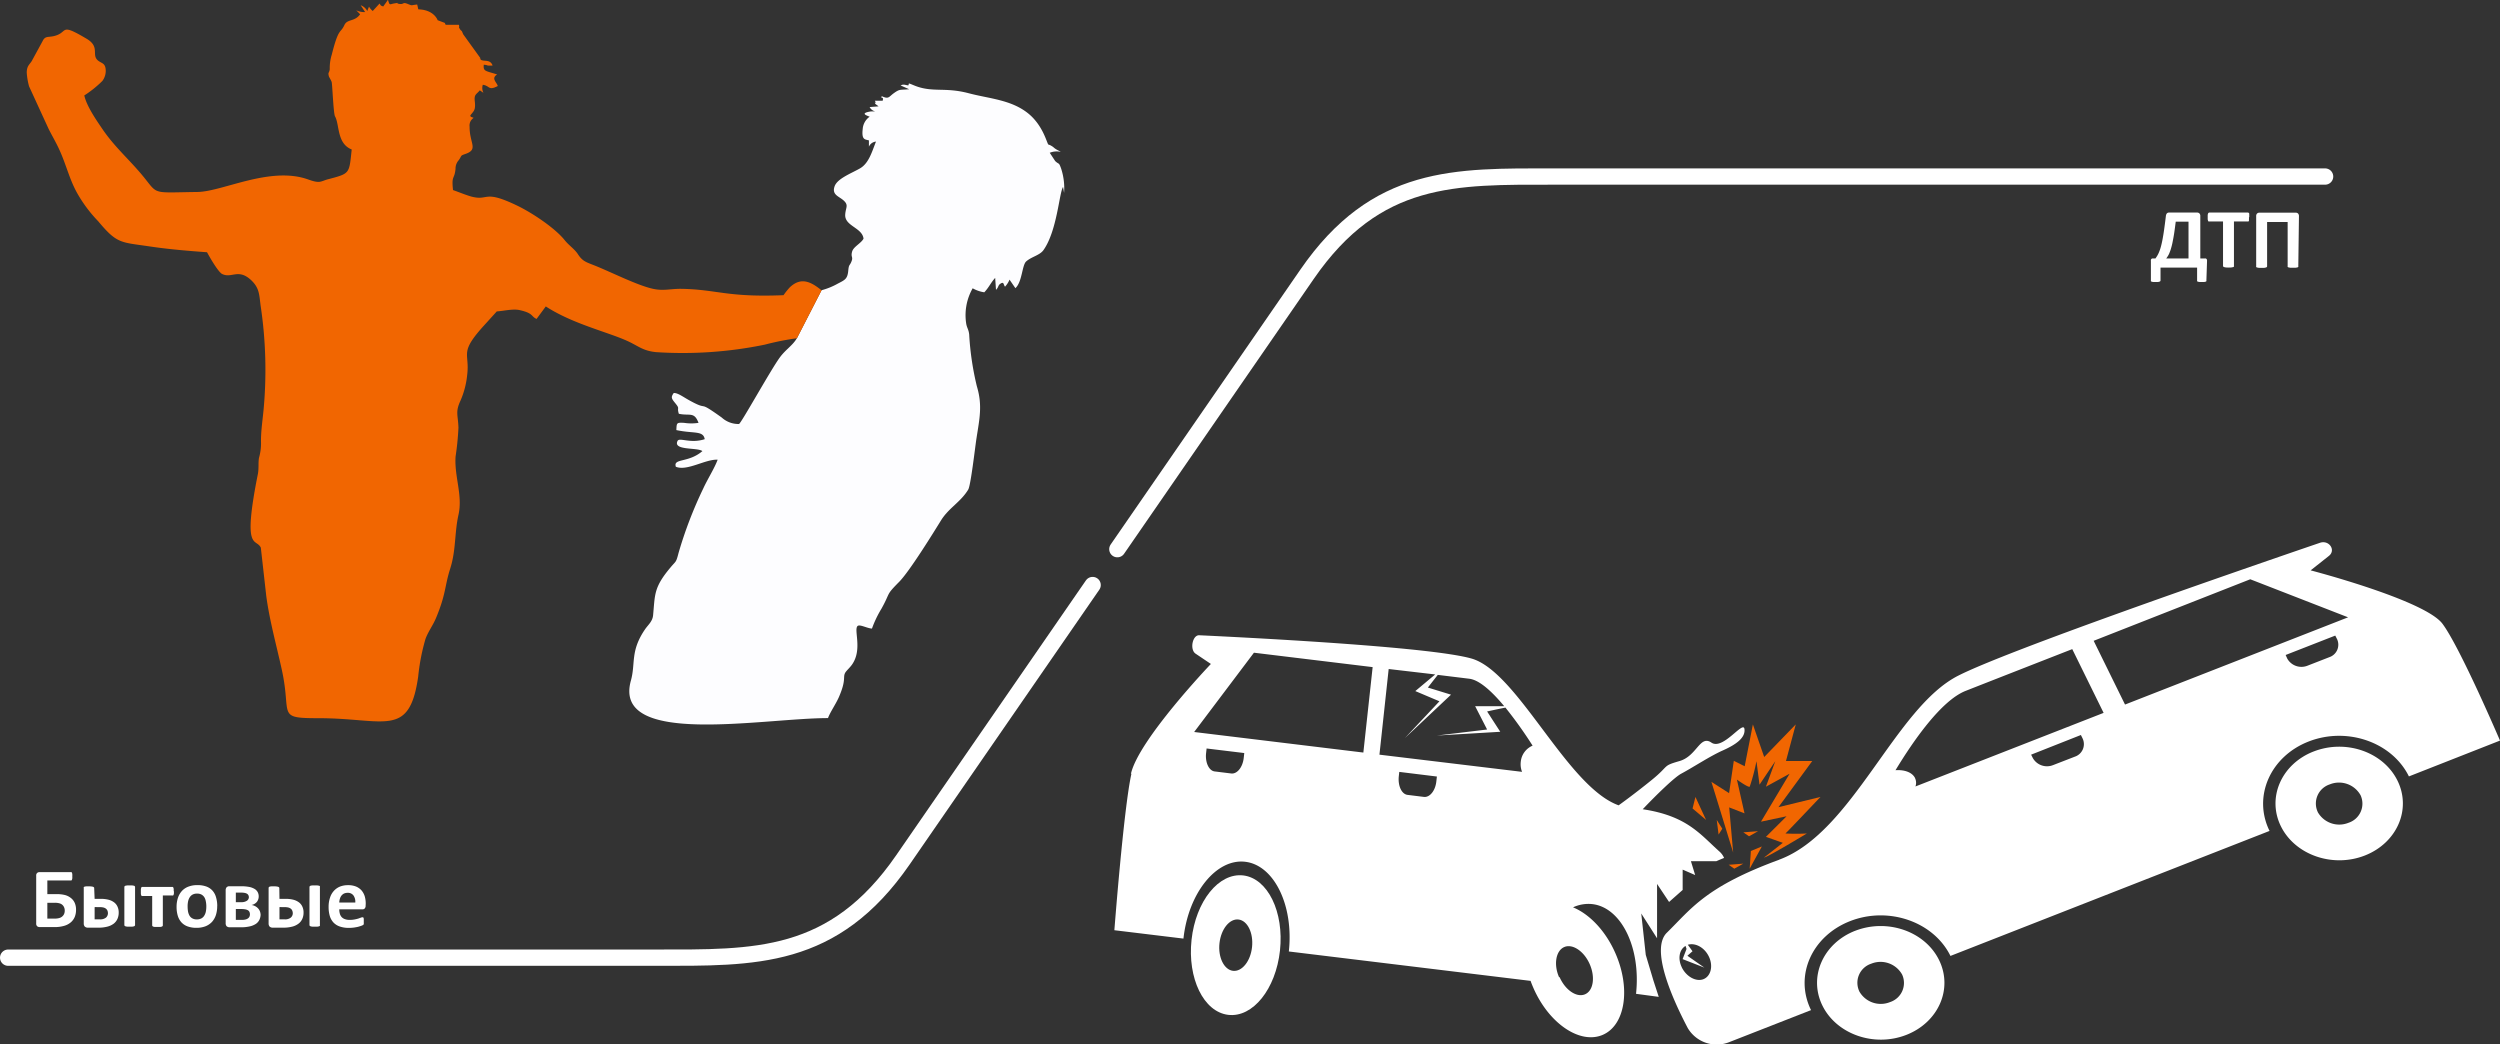 <?xml version="1.0" encoding="UTF-8"?> <svg xmlns="http://www.w3.org/2000/svg" id="Слой_1" data-name="Слой 1" viewBox="0 0 459.97 192.17"><rect x="0" y="0" width="459.97" height="192.17" fill="#333333" stroke="none"/> <defs> <style>.cls-1{fill:#fdfdff;}.cls-1,.cls-2{fill-rule:evenodd;}.cls-2,.cls-4{fill:#f16601;}.cls-3{fill:#fff;}.cls-5{fill:none;stroke:#fff;stroke-linecap:round;stroke-miterlimit:22.93;stroke-width:3px;}</style> </defs> <path class="cls-1" d="M457.43,430.34c-.77,1.36-2.08,2.1-3.15,3.56-1.66,2.25-7.11,12.1-7.52,12.26a4.55,4.55,0,0,1-3.17-1.18c-4.76-3.41-2.16-1.08-5.84-3.1-1.27-.69-2.23-1.46-3-1.42-.55.76-.43,1,.24,1.82,1,1.21.28.7.7,2,2,.43,2.83-.44,3.62,1.67a8.72,8.72,0,0,1-2.65,0c-1.42-.08-1.36,0-1.43,1.33,3.23.69,4.94.05,5.22,1.67-2.64.88-4.67-.38-5,.33-.89,1.81,3.72,1.15,4.57,1.87-2.59,2.22-5.42,1.27-4.88,2.88,2.07.85,5.45-1.43,7.69-1.3-.61,1.63-1.86,3.57-2.66,5.32a76.43,76.43,0,0,0-4.53,11.82c-.47,1.84-.48,1.48-1.44,2.63-3.16,3.75-2.88,5-3.25,8.87-.11,1.13-.92,1.75-1.47,2.55-2.77,4.05-1.72,6.24-2.61,9.44-3.45,12.31,24.24,6.91,36.26,6.91.43-1.15,1.41-2.52,2-3.85,1.41-3.23.7-3.63,1.16-4.48.22-.4.93-1,1.32-1.6,1.86-2.76.24-6.28.95-7,.39-.39,1.74.41,2.66.46a19.84,19.84,0,0,1,1.75-3.66c1.74-3.13.72-2.38,3.24-4.92,1.91-1.92,6.31-9.05,7.72-11.33s3.61-3.36,5-5.66c.47-.76,1.27-7.82,1.51-9.36.56-3.65,1.15-6.11.08-9.65a52.75,52.75,0,0,1-1.41-9.51c-.1-1-.46-1.26-.57-2.16a10,10,0,0,1,1.21-6.36,6.12,6.12,0,0,0,2.14.74c.88-.94,1.19-1.77,2-2.65l.15,2.2c.51-.51.35-.8.77-1.1.7-.5.58.11.89.52a4.27,4.27,0,0,0,.83-1.3l1.08,1.57c1.27-1.16,1.21-4.26,2-4.93.95-.85,2.5-1.12,3.17-2.08,2.52-3.57,2.88-10.54,3.6-11.61l.19,1.09a11.7,11.7,0,0,0-.53-4.43c-.46-1.3-.37-.72-1.11-1.43l-1-1.52a3.38,3.38,0,0,1,2-.17c-.22-.19,0,0-.39-.24-1-.5-.67-.54-1.55-1l-.32-.11c-.3-.34-1-3.61-3.84-5.83-3.13-2.43-7.09-2.62-10.79-3.6-4.49-1.19-6.69-.06-10.05-1.44-1.35-.55-.84-.38-1.09,0-.74-.13-.88-.25-1.41,0l1.58.7c-1.74.17-1.68-.12-2.94.81-.82.62-.85,1.05-2.09.47-.37.53.43-.08.15.83h-1.44c.45.8-.3,0,.15.64,0,0,.44.3.52.4l-1.63.13a1.56,1.56,0,0,0,1,.79c-.21,0-.86,0-1,.05-2,.36-.1.84,0,.94a3,3,0,0,0-1.27,2.24c-.24,2.05.42,1.91,1.14,2.11v1.16a1.56,1.56,0,0,1,1.3-.94c-.74,1.87-1.32,4-2.94,4.93s-4.19,1.87-4.68,3.32.62,1.76,1.47,2.42c1.25,1,.58,1.38.49,2.75-.14,2.14,3.13,2.39,3.37,4.44-.43.85-1.85,1.47-2.1,2.38-.3,1.08.28.91-.16,1.92-.31.73-.44.41-.55,1.6-.14,1.52-.62,1.7-1.92,2.37a12.76,12.76,0,0,1-3,1.22Z" transform="translate(-310.79 -368.15)"></path> <path class="cls-2" d="M369.47,500.29c12.17,0,16.63,3.74,18.26-7.64a37.87,37.87,0,0,1,1.34-6.93c.51-1.4,1.33-2.41,1.95-3.88,1.86-4.47,1.57-5.83,2.6-9.06,1.09-3.42.77-6.54,1.53-9.94.8-3.59-.79-7-.54-10.69a51.8,51.8,0,0,0,.53-5.32c-.08-2.41-.61-2.86.39-5a15.68,15.68,0,0,0,1.21-4.64c.52-4.14-1.48-4,2.81-8.83l2.64-2.91c1.38-.1,3-.52,4.23-.24,2.57.59,2,1.12,3.09,1.62l1.7-2.3c5,3.25,11.46,4.71,15.13,6.41,1.92.89,2.75,1.76,5.17,2a74.94,74.94,0,0,0,20-1.38,50.18,50.18,0,0,1,5.91-1.18l4.53-8.82c-1.79-1.42-3.67-2.6-5.84-.55a12.93,12.93,0,0,0-1.16,1.45c-10.53.44-12.27-1.09-19-1.17-1.77,0-3.18.41-5,0-2.88-.61-7.86-3.15-10.83-4.32-1.52-.6-2.16-.76-3-2.05-.61-.95-1.68-1.63-2.45-2.6-1.73-2.17-5.92-5-8.79-6.37-6.07-2.91-5.13-.87-8.15-1.58-1-.24-2.55-.89-3.59-1.25-.31-2.8.26-1.86.46-3.89a2.34,2.34,0,0,1,.62-1.64c.6-.88.2-.76,1.21-1.12,2.43-.84.74-1.95.76-5a1.68,1.68,0,0,1,.74-1.63c-.75-.35-.4,0-.62-.44.65-.85,1-.93.85-2.5-.18-1.41.21-1.29.91-2.13l.67.46a1.92,1.92,0,0,1-.12-1.48c1.32.18,1,1.14,2.75.23-.12-.64-1.31-1.4-.11-2.13-2.15-.69-2.59-.54-2.46-1.79,1,.08.24.21,1.62.15-.42-1.21-1.58-.69-2.15-1.06-.57-.74.16.14-.14-.37L396,374.44c-.39-1-.21-.35-.59-.94s0-.14-.19-.79h-2.42c-.14-.19-.05-.11-.18-.35l-1.31-.49s-.62-1.92-3.56-2l-.2-.89c-1.31.13-.79.27-1.78-.12s-.59.17-1.58,0c-.77-.14.4-.27-.8-.09-.93.14-.89.5-1.22-.67-.26.42-.6.85-.88,1.25-.54-.26-.29,0-.67-.55l-1.25,1.37a3,3,0,0,1-.69-.8l-.32.81a2.18,2.18,0,0,0-1.21-1.06l.82,1.25a3.42,3.42,0,0,1-1.64-.33l.72.73c-1,1.42-2.36.82-2.9,2-.74,1.6-1.05.38-2.32,5.44a8.23,8.23,0,0,0-.37,2.65c-.08.78-.38.52-.16,1.32.05.2.38.66.51,1.05s.32,5.79.62,6.33c.86,1.54.31,5,3.07,6.09-.48,4.46-.26,4.4-4.28,5.46-1.53.4-1.46.87-3.73.06-7-2.51-15.74,2.24-20.36,2.3-9.24.12-6.89.64-10.79-3.81-2.28-2.62-4.59-4.68-6.67-7.71-1-1.48-2.92-4.18-3.37-6.24a20.18,20.18,0,0,0,3.32-2.66,3.07,3.07,0,0,0,.56-2.49c-.19-.74-.66-.79-1.21-1.16-1.55-1.06.39-2.57-2.26-4.13-5.2-3.08-3.18-1.08-6.1-.46-1,.22-1.53-.07-2,.94l-2,3.67c-.46.68-.88.91-.9,2.07a12.35,12.35,0,0,0,.43,2.55l3.61,7.86c.64,1.26,1.32,2.41,1.92,3.71,1.32,2.84,1.88,5.57,3.42,8.25a25.53,25.53,0,0,0,3.77,5c3.51,4.21,4.13,3.83,9.54,4.64,3.43.51,7,.81,10.48,1.06.54,1,2.06,3.64,2.78,4,1.74.85,2.9-1,5.19,1,1.7,1.52,1.61,2.74,1.9,4.89a79.5,79.5,0,0,1,.57,18.7c-.17,2-.53,4.2-.51,6.21a9.64,9.64,0,0,1-.36,3c-.18.92,0,2-.23,3.08-2.87,14.4-.31,11.62.56,13.48l1,8.89c.61,4.57,1.88,9.07,2.86,13.56,1.86,8.42-1.11,8.92,6.82,8.92" transform="translate(-310.79 -368.15)"></path> <path class="cls-3" d="M539.55,529.22c4.5.55,7.51,6.73,6.74,13.82s-5,12.38-9.53,11.83-7.51-6.73-6.74-13.81,5-12.38,9.53-11.84m-1.91,17.55c1.65.2,3.23-1.76,3.51-4.36s-.83-4.88-2.48-5.08-3.22,1.75-3.51,4.35S536,546.57,537.64,546.77Z" transform="translate(-310.79 -368.15)"></path> <path class="cls-4" d="M635.35,525.93c.55,0,7.88-4.43,7.88-4.43a36.93,36.93,0,0,1-3.94,0c.21-.14,6.44-6.72,6.44-6.72L638,516.66l6.23-8.5h-4.84l1.8-6.73-5.81,6-2.08-6-1.51,7.7-2-1-.87,5.95L625.67,512l4,13-.73-8.3,2.82,1.1-1.4-6.22s2.08,1.51,2.36,1.31a37.35,37.35,0,0,0,1.24-4.69l.56,4.32,2.9-4.32-1.72,4.69,4.35-2.38-5.26,8.82,4.71-1-3.8,3.79,3.11,1.1Z" transform="translate(-310.79 -368.15)"></path> <path class="cls-3" d="M736.46,506.42c5.93-2.32,12.84.08,15.44,5.36s-.09,11.45-6,13.77-12.84-.09-15.45-5.37.1-11.45,6-13.76m.76,11.11a4.54,4.54,0,0,0,5.68,2,3.7,3.7,0,0,0,2.22-5.06,4.54,4.54,0,0,0-5.68-2A3.7,3.7,0,0,0,737.22,517.53Z" transform="translate(-310.79 -368.15)"></path> <path class="cls-3" d="M652.11,539.41c5.93-2.31,12.84.09,15.44,5.37s-.09,11.45-6,13.77-12.84-.09-15.45-5.37.1-11.45,6-13.77m.76,11.11a4.53,4.53,0,0,0,5.68,2,3.7,3.7,0,0,0,2.22-5.06,4.55,4.55,0,0,0-5.69-2A3.69,3.69,0,0,0,652.87,550.52Z" transform="translate(-310.79 -368.15)"></path> <path class="cls-3" d="M638.11,526.33c13.61-5,21.33-28,33-33.88,9-4.57,49-18.44,66.52-24.43,1.67-.58,3,1.35,1.65,2.41l-3.36,2.66s21,5.46,24.26,9.83,10.58,21.49,10.58,21.49L754,511c-3.1-6.31-11.38-9.18-18.45-6.42s-10.3,10.15-7.19,16.45l-58.71,23c-3.1-6.3-11.38-9.17-18.45-6.41S640.89,547.69,644,554l-15,5.87a6.19,6.19,0,0,1-7.69-2.58c-2.92-5.56-6.89-14.56-3.83-17.54,4.54-4.45,7.06-8.42,20.66-13.42m93.48-37a3,3,0,0,0,3.72,1.3l4-1.56a2.42,2.42,0,0,0,1.45-3.31l-.34-.67-9.13,3.57Zm11.19-7.6-18-7L696,486.05l5.77,11.73Zm-58,25.9a3,3,0,0,0,3.72,1.29l4-1.55a2.43,2.43,0,0,0,1.45-3.32l-.33-.67L684.49,507Zm-21.68,3.68a2,2,0,0,1,.08,1.54l34.62-13.54-5.77-11.73c-8.93,3.49-16.9,6.61-19.58,7.67-4.51,1.75-9.69,9.24-12.94,14.61C661.2,509.74,662.63,510.26,663.14,511.31Zm-42.91,34.83c.86,1.74,2.67,2.7,4,2.16s1.81-2.38,1-4.11-2.53-2.63-3.89-2.21l.86,1.19-.94.83,3.12,2.18-4-1.56.72-1.87-.18-.56C619.75,542.87,619.45,544.55,620.23,546.14Z" transform="translate(-310.79 -368.15)"></path> <path class="cls-3" d="M518.87,510.52c1.4-6.27,14.71-20.21,14.71-20.21l-2.81-1.89c-1.12-.74-.58-3.46.67-3.39,13.09.62,43.06,2.25,50.11,4.29,8.52,2.45,17.53,23.58,27.05,27,0,0,2.81-2,6.12-4.69s1.84-2.52,5.07-3.45,3.75-4.86,5.88-3.4,5.87-4.16,6.08-2.5-1.66,2.91-4,3.95-5.48,3.12-7.62,4.26c-1.3.69-4.67,4-7.1,6.55,8.17,1.23,10.55,4.6,14.15,7.81A3.25,3.25,0,0,1,628,526c-.83.33-1.42.6-1.42.6h-4.68l.78,2.55-2.3-1v3.74l-2.5,2.21-2.21-3.32v10l-2.91-4.56.83,7.61,1.39,4.66,1,3.07L611.8,551c.92-8.45-2.69-15.85-8-16.5a6.7,6.7,0,0,0-3.59.59c3,1.23,6,4.31,7.81,8.48,2.85,6.52,1.78,13.25-2.39,15s-9.86-2.11-12.71-8.64c-.19-.44-.37-.87-.52-1.31l-44.48-5.41c.92-8.45-2.69-15.85-8-16.5s-10.47,5.69-11.39,14.13l-12.71-1.54s1.73-22.54,3.14-28.8m78.77,37.42c1.05,2.4,3.15,3.82,4.68,3.17s1.92-3.12.88-5.52-3.15-3.82-4.68-3.18S596.59,545.54,597.64,547.94ZM569.77,514.4l3,.37c1.08.13,2.11-1.14,2.29-2.85l.1-.9-6.92-.85-.1.91C568,512.79,568.69,514.27,569.77,514.4Zm21.06-4.24a3.81,3.81,0,0,1-.24-1.82,3.59,3.59,0,0,1,2.18-3,78.06,78.06,0,0,0-5-7c-1.43.28-3.37.71-3.37.71l2.42,3.74-11.66.69,9.24-1.11-2.2-4.29h5.35c-2.25-2.7-4.56-4.82-6.42-5.05l-5.8-.71c-.86,1.08-1.83,2.33-1.83,2.33l4.26,1.31-8.5,8,6.37-6.78-4.44-1.88,3.66-3.06-8.56-1L564.59,507Zm-56.51-.07,3,.37c1.08.13,2.11-1.14,2.3-2.85l.1-.91-6.93-.84-.1.91C532.52,508.47,533.24,510,534.32,510.09Zm27.31-3.48,1.71-15.72-21.84-2.65-11,14.59Z" transform="translate(-310.79 -368.15)"></path> <polygon class="cls-4" points="313.9 150.86 311.94 146.63 311.41 148.75 313.9 150.86"></polygon> <polygon class="cls-4" points="321.92 159.83 324.16 155.74 322.14 156.57 321.92 159.83"></polygon> <polygon class="cls-4" points="323.46 152.93 320.75 153.14 321.8 153.87 323.46 152.93"></polygon> <polygon class="cls-4" points="320.75 158.9 318.05 159.11 319.09 159.83 320.75 158.9"></polygon> <polygon class="cls-4" points="315.86 150.86 316.2 153.55 316.88 152.47 315.86 150.86"></polygon> <path class="cls-5" d="M312.29,544.35H431.47c18.21,0,32.68.5,45.45-18l34.9-50.56" transform="translate(-310.79 -368.15)"></path> <path class="cls-5" d="M738.58,400.63H596.72c-18.22,0-32.69-.52-45.46,18l-34.89,50.56" transform="translate(-310.79 -368.15)"></path> <path class="cls-3" d="M322.7,535.7a1.46,1.46,0,0,0-.11-.6,1.23,1.23,0,0,0-.32-.46,1.26,1.26,0,0,0-.55-.29,3.07,3.07,0,0,0-.89-.1H319.5v2.91h1.35a2.72,2.72,0,0,0,.83-.1,1.36,1.36,0,0,0,.55-.28,1.34,1.34,0,0,0,.35-.46,1.52,1.52,0,0,0,.12-.62m2.08-.13a3.4,3.4,0,0,1-.23,1.26,2.66,2.66,0,0,1-.71,1,3.29,3.29,0,0,1-1.2.65,6.1,6.1,0,0,1-1.88.24h-2.67a.69.69,0,0,1-.46-.15.65.65,0,0,1-.18-.52v-8.79a.62.62,0,0,1,.18-.5.65.65,0,0,1,.44-.15h5.72a.23.23,0,0,1,.14,0,.28.28,0,0,1,.1.13.83.83,0,0,1,.06.25,2.24,2.24,0,0,1,0,.39,2.06,2.06,0,0,1,0,.37.76.76,0,0,1-.06.25.32.32,0,0,1-.1.14.22.22,0,0,1-.13,0h-4.3v2.52h1.69a6,6,0,0,1,1.61.18,3,3,0,0,1,1.07.56,2.34,2.34,0,0,1,.68.9A3.06,3.06,0,0,1,324.78,535.57Z" transform="translate(-310.79 -368.15)"></path> <path class="cls-3" d="M330.65,536.21a1.53,1.53,0,0,0-.08-.49,1.07,1.07,0,0,0-.27-.37,1.34,1.34,0,0,0-.48-.23,2.92,2.92,0,0,0-.72-.07h-.48a2.77,2.77,0,0,0-.42,0v2.25l.44,0,.51,0a1.71,1.71,0,0,0,1.14-.32,1.1,1.1,0,0,0,.36-.87m-2.45-2.58.54,0,.61,0a5.4,5.4,0,0,1,1.48.18,2.83,2.83,0,0,1,1,.5,2,2,0,0,1,.6.8,2.49,2.49,0,0,1,.2,1.05,2.78,2.78,0,0,1-.22,1.13,2.3,2.3,0,0,1-.67.88,3.22,3.22,0,0,1-1.16.56,6.26,6.26,0,0,1-1.67.2h-.52l-.52,0-.5,0-.46,0a.8.8,0,0,1-.54-.22.86.86,0,0,1-.17-.57v-6.52a.24.24,0,0,1,0-.14.34.34,0,0,1,.16-.1,1.55,1.55,0,0,1,.29-.05,2.76,2.76,0,0,1,.44,0,3.05,3.05,0,0,1,.8.07c.15.06.23.14.23.24Zm7.44,4.82a.21.21,0,0,1-.05.13.36.36,0,0,1-.15.1,1.76,1.76,0,0,1-.3.06l-.49,0-.47,0a1.76,1.76,0,0,1-.3-.06.34.34,0,0,1-.16-.1.21.21,0,0,1-.05-.13v-7a.24.24,0,0,1,.05-.14.34.34,0,0,1,.16-.1l.3-.05a3.25,3.25,0,0,1,.47,0,3.48,3.48,0,0,1,.49,0l.3.05a.36.36,0,0,1,.15.1.24.24,0,0,1,.05.14Z" transform="translate(-310.79 -368.15)"></path> <path class="cls-3" d="M342.79,532.07c0,.17,0,.31,0,.43a.9.9,0,0,1-.06.27.22.22,0,0,1-.1.14.19.19,0,0,1-.12,0h-1.76v5.5a.21.21,0,0,1-.05.13.34.34,0,0,1-.16.1,1.42,1.42,0,0,1-.3.06l-.48,0-.47,0a1.76,1.76,0,0,1-.3-.06.36.36,0,0,1-.15-.1.21.21,0,0,1-.05-.13V533H337a.18.18,0,0,1-.13,0,.28.28,0,0,1-.1-.15.84.84,0,0,1-.06-.28c0-.12,0-.26,0-.43s0-.29,0-.4a1.38,1.38,0,0,1,.07-.26.28.28,0,0,1,.09-.14.2.2,0,0,1,.13,0h5.47a.19.19,0,0,1,.12,0,.3.3,0,0,1,.1.14.9.9,0,0,1,.06.27c0,.11,0,.25,0,.41" transform="translate(-310.79 -368.15)"></path> <path class="cls-3" d="M348.75,535a4.58,4.58,0,0,0-.09-1,2.14,2.14,0,0,0-.27-.76,1.49,1.49,0,0,0-.53-.5,1.66,1.66,0,0,0-.82-.18,1.71,1.71,0,0,0-.77.16,1.44,1.44,0,0,0-.54.47,2.27,2.27,0,0,0-.32.74,4.25,4.25,0,0,0-.1,1,5.52,5.52,0,0,0,.08.95,2.45,2.45,0,0,0,.28.76,1.32,1.32,0,0,0,.53.49,1.65,1.65,0,0,0,.81.18,1.87,1.87,0,0,0,.78-.16,1.36,1.36,0,0,0,.54-.47,2.18,2.18,0,0,0,.32-.74,4.77,4.77,0,0,0,.1-1m2-.08a5.2,5.2,0,0,1-.23,1.62,3.51,3.51,0,0,1-.71,1.27,3.33,3.33,0,0,1-1.2.82,4.54,4.54,0,0,1-1.68.29,4.66,4.66,0,0,1-1.62-.26,2.84,2.84,0,0,1-1.14-.75,3.16,3.16,0,0,1-.67-1.21,5.52,5.52,0,0,1-.22-1.64,5.22,5.22,0,0,1,.24-1.63,3.53,3.53,0,0,1,.72-1.27,3.07,3.07,0,0,1,1.19-.81,4.45,4.45,0,0,1,1.67-.29,4.69,4.69,0,0,1,1.63.25,2.84,2.84,0,0,1,1.14.75,3,3,0,0,1,.66,1.21A5.54,5.54,0,0,1,350.76,534.89Z" transform="translate(-310.79 -368.15)"></path> <path class="cls-3" d="M356.77,536.39a1,1,0,0,0-.08-.44.67.67,0,0,0-.27-.31,1.46,1.46,0,0,0-.5-.18,3.88,3.88,0,0,0-.74-.06h-1v2l.26,0,.27,0h.52a2.88,2.88,0,0,0,.71-.07,1.3,1.3,0,0,0,.49-.22.82.82,0,0,0,.27-.34,1.23,1.23,0,0,0,.08-.44m-.2-3.07a.92.92,0,0,0-.08-.38.67.67,0,0,0-.23-.27,1.19,1.19,0,0,0-.44-.17,2.9,2.9,0,0,0-.64-.06h-.56l-.45,0v1.76h1a1.77,1.77,0,0,0,1-.24A.79.79,0,0,0,356.57,533.32Zm2.16,3.08a2.32,2.32,0,0,1-.23,1.05,1.87,1.87,0,0,1-.67.76,3.34,3.34,0,0,1-1.13.45,6.92,6.92,0,0,1-1.6.16H354l-.49,0-.52,0a.82.82,0,0,1-.53-.22.9.9,0,0,1-.15-.57v-6a.87.87,0,0,1,.15-.54.65.65,0,0,1,.45-.22l.45,0,.55,0,.61,0h.65a7.45,7.45,0,0,1,1.44.12,3.08,3.08,0,0,1,1,.36,1.54,1.54,0,0,1,.58.58,1.63,1.63,0,0,1,.2.82,1.65,1.65,0,0,1-.34,1,1.72,1.72,0,0,1-1,.57,2,2,0,0,1,1.21.61A1.73,1.73,0,0,1,358.73,536.4Z" transform="translate(-310.79 -368.15)"></path> <path class="cls-3" d="M364.66,536.21a1.3,1.3,0,0,0-.09-.49.93.93,0,0,0-.26-.37,1.34,1.34,0,0,0-.48-.23,2.92,2.92,0,0,0-.72-.07h-.49a2.73,2.73,0,0,0-.41,0v2.25l.44,0,.51,0a1.68,1.68,0,0,0,1.13-.32,1.07,1.07,0,0,0,.37-.87m-2.45-2.58.54,0,.61,0a5.4,5.4,0,0,1,1.48.18,2.91,2.91,0,0,1,1,.5,2,2,0,0,1,.6.8,2.49,2.49,0,0,1,.2,1.05,2.78,2.78,0,0,1-.22,1.13,2.23,2.23,0,0,1-.68.88,3.17,3.17,0,0,1-1.15.56,6.26,6.26,0,0,1-1.67.2h-.52l-.52,0-.5,0-.46,0a.8.8,0,0,1-.54-.22.86.86,0,0,1-.17-.57v-6.52a.24.24,0,0,1,.05-.14.36.36,0,0,1,.15-.1,1.72,1.72,0,0,1,.29-.05,3,3,0,0,1,.45,0,2.92,2.92,0,0,1,.79.07q.24.09.24.24Zm7.44,4.82a.21.21,0,0,1,0,.13.36.36,0,0,1-.15.1,1.76,1.76,0,0,1-.3.06l-.49,0-.47,0a1.42,1.42,0,0,1-.3-.06.34.34,0,0,1-.16-.1.21.21,0,0,1-.05-.13v-7a.24.24,0,0,1,.05-.14.34.34,0,0,1,.16-.1,1.54,1.54,0,0,1,.3-.05,3.25,3.25,0,0,1,.47,0,3.48,3.48,0,0,1,.49,0l.3.05a.36.36,0,0,1,.15.1.24.24,0,0,1,0,.14Z" transform="translate(-310.79 -368.15)"></path> <path class="cls-3" d="M376.16,534.2a2,2,0,0,0-.34-1.3,1.26,1.26,0,0,0-1.09-.48,1.53,1.53,0,0,0-.66.14,1.42,1.42,0,0,0-.46.38,1.73,1.73,0,0,0-.28.56,2.63,2.63,0,0,0-.12.7Zm1.9.56a.75.75,0,0,1-.16.53.57.57,0,0,1-.44.17h-4.25a2.94,2.94,0,0,0,.11.81,1.57,1.57,0,0,0,.33.61,1.44,1.44,0,0,0,.6.38,2.48,2.48,0,0,0,.87.14,4.78,4.78,0,0,0,.9-.08,6.29,6.29,0,0,0,.68-.16l.47-.17a.88.88,0,0,1,.31-.07l.11,0a.21.21,0,0,1,.08.1.72.72,0,0,1,.05.2c0,.09,0,.19,0,.32s0,.22,0,.3,0,.15,0,.2a.54.54,0,0,1,0,.15.76.76,0,0,1-.08.11,1.23,1.23,0,0,1-.28.15c-.15.06-.35.12-.58.19s-.5.11-.8.16a7.37,7.37,0,0,1-1,.07,5,5,0,0,1-1.63-.24,2.9,2.9,0,0,1-1.17-.71,3.1,3.1,0,0,1-.7-1.2,5.8,5.8,0,0,1-.23-1.71,5.18,5.18,0,0,1,.25-1.67,3.35,3.35,0,0,1,.7-1.26,3.11,3.11,0,0,1,1.12-.8,3.92,3.92,0,0,1,1.49-.27,3.77,3.77,0,0,1,1.5.26,2.79,2.79,0,0,1,1,.71,3.1,3.1,0,0,1,.59,1.09,4.81,4.81,0,0,1,.18,1.36Z" transform="translate(-310.79 -368.15)"></path> <path class="cls-3" d="M713.45,408.93H711.1c-.1.79-.19,1.48-.28,2.08s-.19,1.13-.28,1.58a11.33,11.33,0,0,1-.28,1.17,7,7,0,0,1-.29.85,3.26,3.26,0,0,1-.3.62,4.29,4.29,0,0,1-.32.47h4.1Zm3.29,10.82a.18.18,0,0,1,0,.13.22.22,0,0,1-.13.09.9.9,0,0,1-.28.06l-.44,0-.43,0a.9.9,0,0,1-.28-.06.35.35,0,0,1-.15-.08.33.33,0,0,1,0-.14v-2.37h-6.73v2.37a.24.24,0,0,1-.05.14.3.3,0,0,1-.15.08.9.9,0,0,1-.27.06l-.44,0-.44,0a.9.9,0,0,1-.28-.06.21.21,0,0,1-.14-.09.18.18,0,0,1,0-.13v-3.63a.38.38,0,0,1,.08-.32.37.37,0,0,1,.29-.1h.47a6.49,6.49,0,0,0,.36-.55,4.68,4.68,0,0,0,.32-.67,7.56,7.56,0,0,0,.31-.92c.1-.35.2-.79.3-1.31s.2-1.12.3-1.83.21-1.53.32-2.48a1,1,0,0,1,.18-.52.53.53,0,0,1,.41-.16h5.16a.58.58,0,0,1,.43.16.66.66,0,0,1,.16.49v7.79h.86a.35.35,0,0,1,.3.11.58.58,0,0,1,.08.32Z" transform="translate(-310.79 -368.15)"></path> <path class="cls-3" d="M724.57,408.11a2.3,2.3,0,0,1,0,.39,1.22,1.22,0,0,1,0,.25.36.36,0,0,1-.1.15.22.22,0,0,1-.13,0h-2.53v8.16a.19.19,0,0,1,0,.14.38.38,0,0,1-.17.1l-.31.06a6.26,6.26,0,0,1-1,0l-.31-.06a.38.38,0,0,1-.17-.1.19.19,0,0,1-.05-.14v-8.16h-2.53a.18.18,0,0,1-.13,0,.36.36,0,0,1-.1-.15,2.33,2.33,0,0,1-.06-.25c0-.11,0-.24,0-.39s0-.29,0-.4a2.07,2.07,0,0,1,.06-.26.32.32,0,0,1,.1-.14.19.19,0,0,1,.13-.05h7.12a.24.24,0,0,1,.13.05.32.32,0,0,1,.1.14,1.2,1.2,0,0,1,0,.26,2.36,2.36,0,0,1,0,.4" transform="translate(-310.79 -368.15)"></path> <path class="cls-3" d="M733.65,417.11a.24.24,0,0,1,0,.14.4.4,0,0,1-.16.1l-.32.06h-1l-.31-.06a.38.38,0,0,1-.17-.1.24.24,0,0,1,0-.14V409h-3.78v8.13a.19.19,0,0,1-.05.14.4.4,0,0,1-.16.1l-.32.06h-1l-.31-.06a.38.38,0,0,1-.17-.1.23.23,0,0,1,0-.14v-9.2a.66.66,0,0,1,.16-.49.62.62,0,0,1,.44-.16h6.67a.61.61,0,0,1,.44.16.7.7,0,0,1,.16.49Z" transform="translate(-310.79 -368.15)"></path> </svg> 
